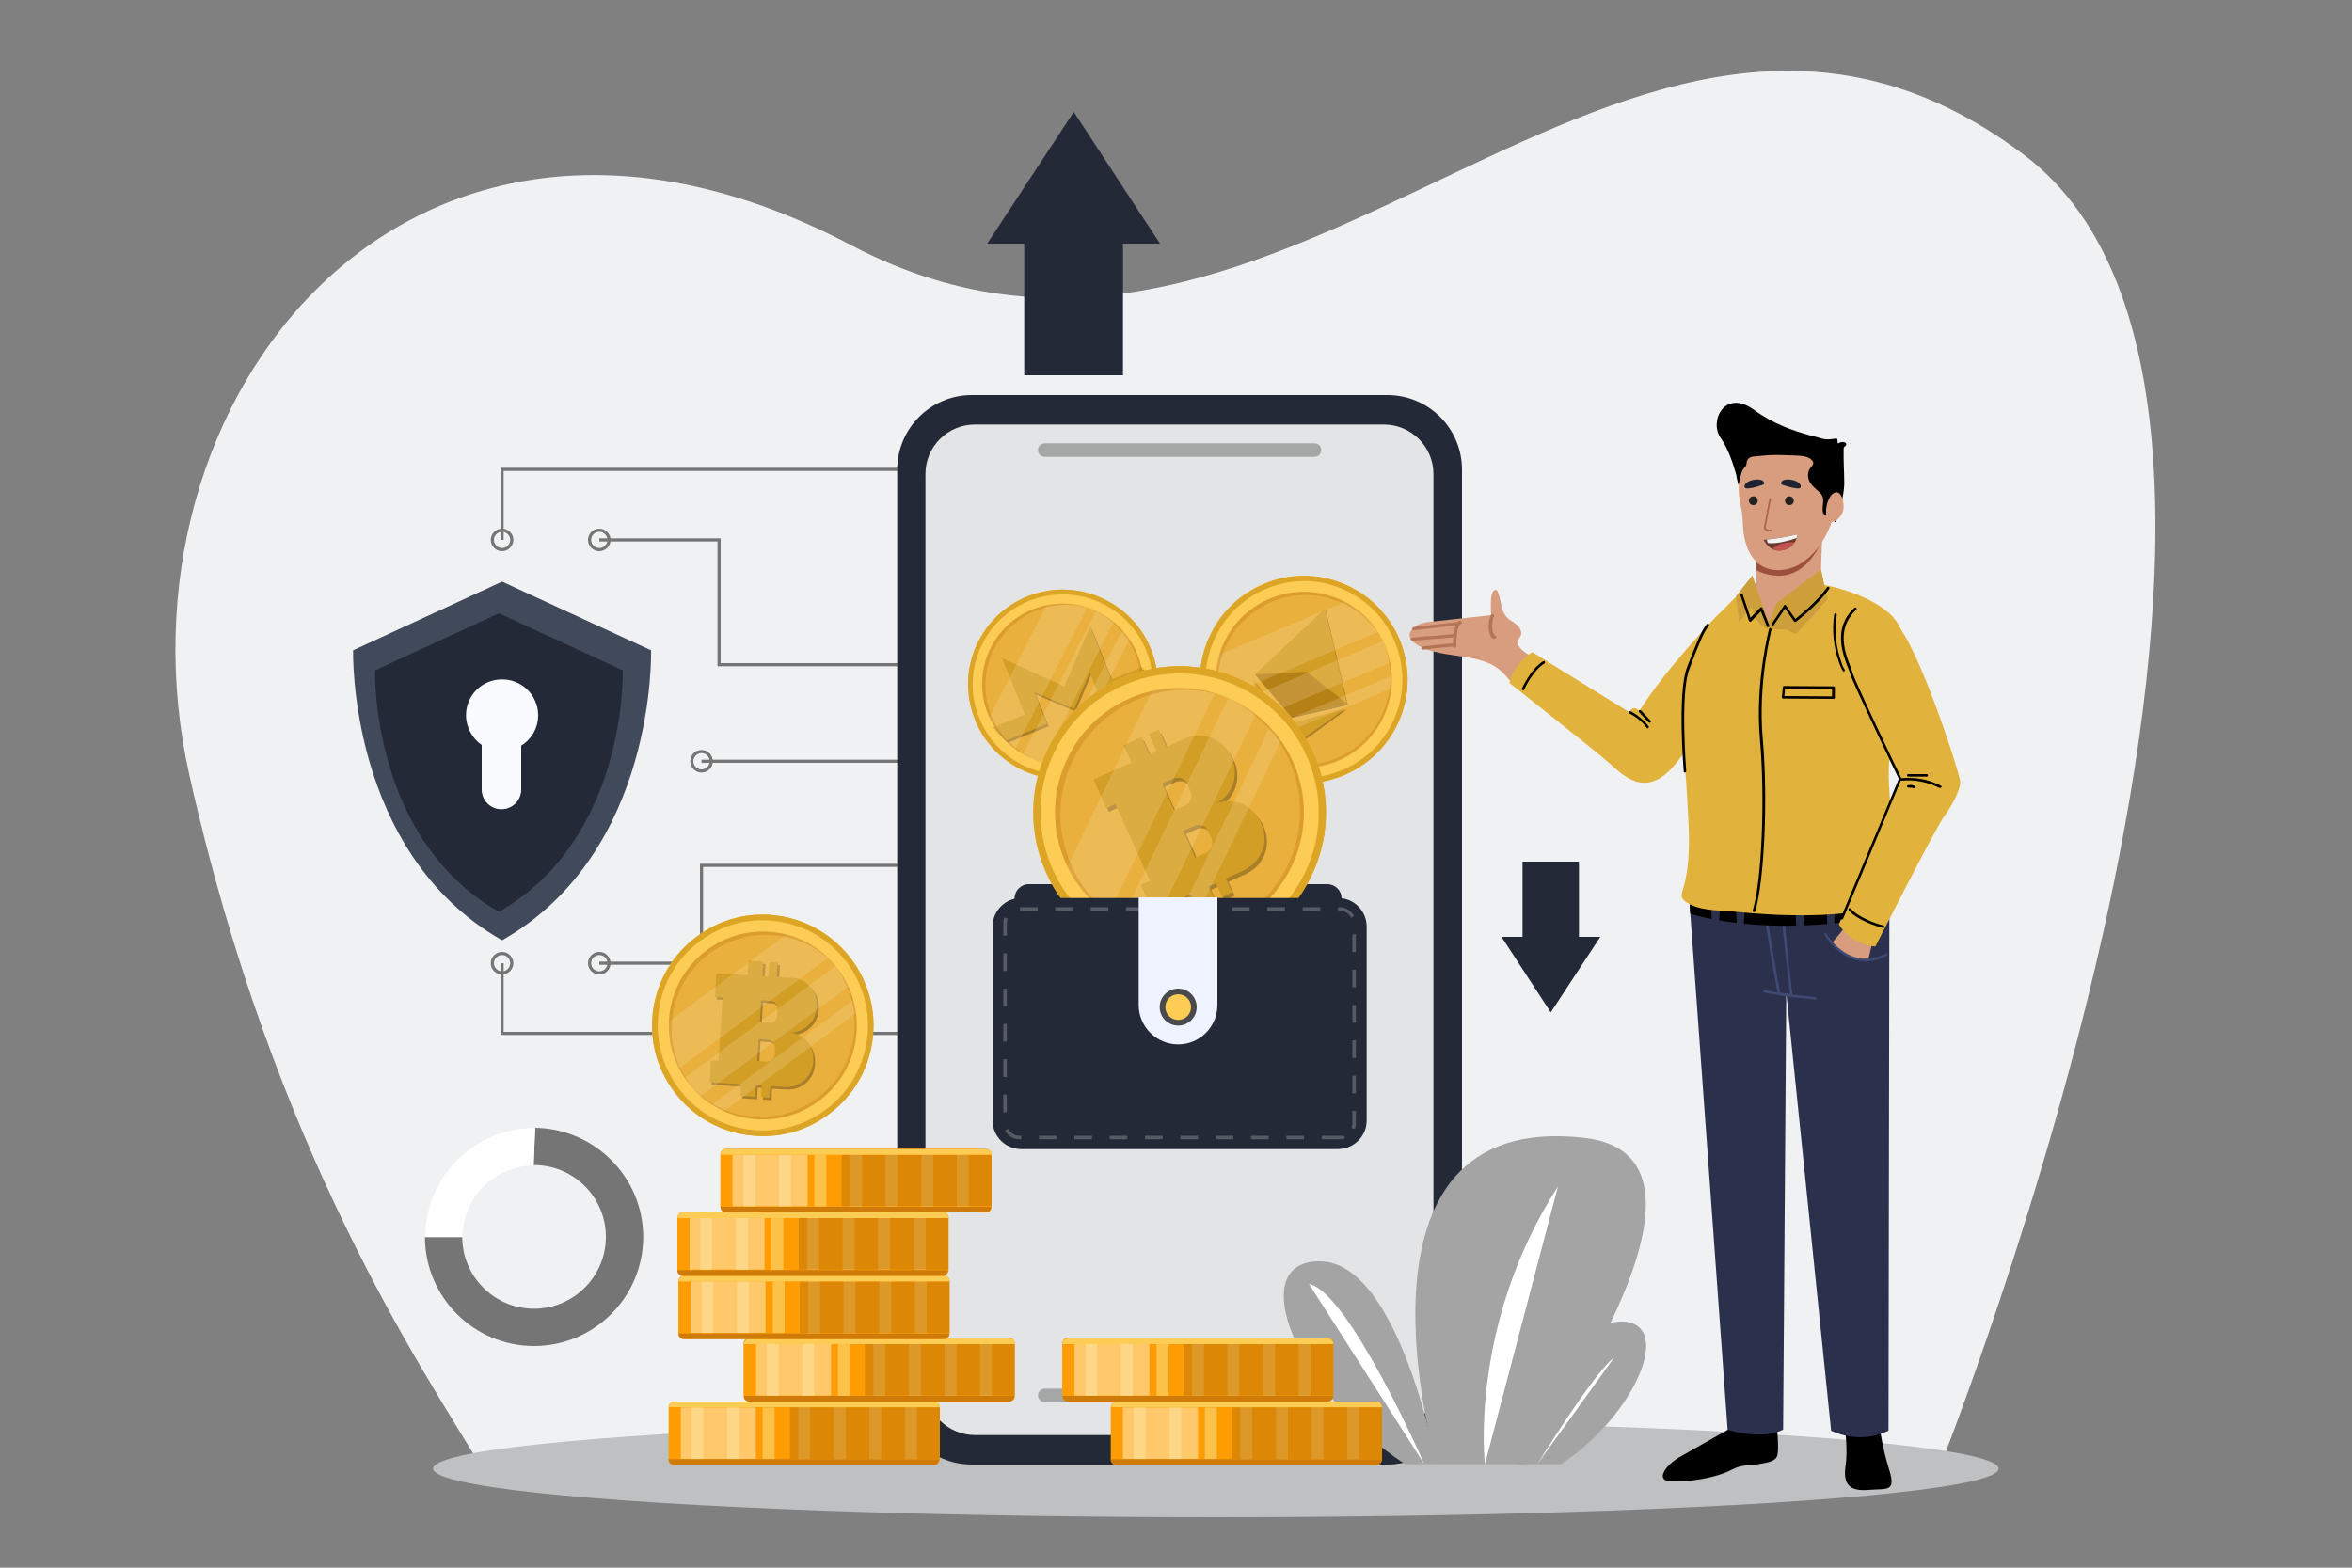 <?xml version="1.0" encoding="utf-8"?>
<!-- Generator: Adobe Illustrator 26.0.3, SVG Export Plug-In . SVG Version: 6.00 Build 0)  -->
<svg version="1.1" id="Layer_1" xmlns="http://www.w3.org/2000/svg" xmlns:xlink="http://www.w3.org/1999/xlink" x="0px" y="0px"
	 viewBox="0 0 750 500" style="enable-background:new 0 0 750 500;" xml:space="preserve">
<rect x="0" y="0" width="750" height="500" fill="#808080" stroke="none"/>
<style type="text/css">
	.st0{fill:#F0F1F2;}
	.st1{fill:#BFC0C1;}
	.st2{fill:#242937;}
	.st3{fill:#757575;}
	.st4{fill:#FFFFFF;}
	.st5{fill:#414A5B;}
	.st6{fill:#FAFBFF;}
	.st7{fill:none;stroke:#757575;stroke-miterlimit:10;}
	.st8{fill:#E3E4E5;}
	.st9{opacity:0.4;fill:#494949;enable-background:new    ;}
	.st10{fill:#FCCC54;}
	.st11{fill:url(#SVGID_1_);}
	.st12{fill:#DDA526;}
	.st13{opacity:0.3;fill:#BC700C;enable-background:new    ;}
	.st14{opacity:0.4;}
	.st15{fill:#493107;}
	.st16{fill:#D29E26;}
	.st17{opacity:0.2;clip-path:url(#SVGID_00000005265216028100452650000002413040260911794305_);}
	.st18{fill:#FFE6B3;}
	.st19{fill:url(#SVGID_00000031898518743142933400000002521592605305798541_);}
	.st20{fill:#B58016;}
	.st21{opacity:0.2;clip-path:url(#SVGID_00000166644585591054467130000002224725159721673857_);}
	.st22{fill:url(#SVGID_00000036936256287970853260000003611573469805443512_);}
	.st23{opacity:0.2;clip-path:url(#SVGID_00000071552741143971243700000006291745525397166509_);}
	.st24{fill:none;stroke:#565A63;stroke-width:1.127;stroke-miterlimit:10;stroke-dasharray:5.634,5.634;}
	.st25{fill:#EEF3FF;}
	.st26{fill:#4A4A4C;}
	.st27{fill:#D89C7E;}
	.st28{fill:#B57457;}
	.st29{fill:#E2B33C;}
	.st30{fill:#2B304D;}
	.st31{fill:#3F4973;}
	.st32{fill:#9C503C;}
	.st33{fill:#232221;}
	.st34{fill:#AA6446;}
	.st35{fill:#693A2D;}
	.st36{fill:#C55353;}
	.st37{fill:#F1F2F2;}
	.st38{fill:#202232;}
	.st39{fill:#CC9F3B;}
	.st40{fill:#A4A4A5;}
	.st41{fill:#FE9C03;}
	.st42{opacity:0.76;}
	.st43{fill:#FACD5D;}
	.st44{opacity:0.49;fill:#BC700C;enable-background:new    ;}
	.st45{opacity:0.5;fill:#FFE6B3;enable-background:new    ;}
	.st46{opacity:0.2;fill:#FFE6B3;enable-background:new    ;}
	.st47{opacity:0.72;fill:#BC700C;enable-background:new    ;}
	.st48{fill:url(#SVGID_00000002371975419138279630000012347609799278514063_);}
	.st49{opacity:0.2;clip-path:url(#SVGID_00000168837934785526306800000012458012255322160563_);}
</style>
<g id="OBJECTS">
	<g>
		<path class="st0" d="M618.1,469.1c0,0,135.6-338.4,27.2-419.8C517.7-46.5,411.7,152,271.4,78.2C131.1,4.3,33.5,127.3,60.4,247.3
			c26.9,120,74.1,188.8,93.9,221.9H618.1z"/>
		<ellipse class="st1" cx="387.7" cy="468.4" rx="249.6" ry="15.5"/>
	</g>
	<g>
		<g>
			<polygon class="st2" points="478.8,298.8 485.5,298.8 485.5,274.8 503.5,274.8 503.5,298.8 510.3,298.8 494.5,322.9 			"/>
		</g>
		<g>
			<polygon class="st2" points="369.9,77.7 358.1,77.7 358.1,119.7 326.6,119.7 326.6,77.7 314.8,77.7 342.4,35.7 			"/>
		</g>
	</g>
	<g>
		<path class="st3" d="M205.1,394.5c0,19.2-15.6,34.8-34.8,34.8c-19.2,0-34.8-15.6-34.8-34.8h11.9c0,12.6,10.2,22.9,22.9,22.9
			c12.6,0,22.9-10.3,22.9-22.9s-10.2-22.9-22.9-22.9c-0.1,0-0.1,0-0.2,0c0.2-4,0.4-8.1,0.5-11.9C189.7,360,205.1,375.5,205.1,394.5z
			"/>
		<path class="st4" d="M170.7,359.8c-0.2,3.8-0.4,7.9-0.5,11.9c-12.6,0.1-22.7,10.3-22.7,22.9h-11.9c0-19.2,15.6-34.8,34.8-34.8
			L170.7,359.8L170.7,359.8z"/>
	</g>
	<g>
		<g>
			<g>
				<g>
					<g>
						<path class="st5" d="M160.1,299.9c-49.3-28.1-47.5-92.5-47.5-92.5l47.5-21.9l47.5,21.9C207.6,207.5,209.5,271.8,160.1,299.9z"
							/>
						<g>
							<path class="st2" d="M159.1,290.8c-41.1-23.4-39.5-77-39.5-77l39.5-18.2l39.5,18.2C198.6,213.8,200.1,267.4,159.1,290.8z"/>
						</g>
						<path class="st6" d="M171.6,228.1c0,4.1-2.1,7.7-5.4,9.7v14c0,3.5-2.8,6.3-6.3,6.3s-6.3-2.8-6.3-6.3v-14.2c-3-2.1-5-5.6-5-9.5
							c0-6.3,5.1-11.4,11.4-11.4C166.4,216.6,171.6,221.8,171.6,228.1z"/>
					</g>
					<g>
						<g>
							<polyline class="st7" points="291.4,149.7 160.1,149.7 160.1,172.2 							"/>
							<path class="st7" d="M163.2,172.2c0,1.7-1.4,3.1-3.1,3.1s-3.1-1.4-3.1-3.1s1.4-3.1,3.1-3.1
								C161.8,169.1,163.2,170.5,163.2,172.2z"/>
							<polyline class="st7" points="291.4,329.6 160.1,329.6 160.1,307.2 							"/>
							<path class="st7" d="M163.2,307.2c0-1.7-1.4-3.1-3.1-3.1s-3.1,1.4-3.1,3.1s1.4,3.1,3.1,3.1
								C161.8,310.3,163.2,308.9,163.2,307.2z"/>
						</g>
						<g>
							<polyline class="st7" points="289.6,212 229.3,212 229.3,172.2 191.1,172.2 							"/>
							<path class="st7" d="M194.2,172.2c0,1.7-1.4,3.1-3.1,3.1s-3.1-1.4-3.1-3.1s1.4-3.1,3.1-3.1
								C192.8,169.1,194.2,170.5,194.2,172.2z"/>
						</g>
						<g>
							<line class="st7" x1="289.6" y1="242.8" x2="223.7" y2="242.8"/>
							<circle class="st7" cx="223.7" cy="242.8" r="3.1"/>
						</g>
						<g>
							<polyline class="st7" points="289.6,276 223.7,276 223.7,307.2 191.1,307.2 							"/>
							<circle class="st7" cx="191.1" cy="307.2" r="3.1"/>
						</g>
					</g>
				</g>
				<g>
					<g>
						<path class="st2" d="M309.9,126h132.5c13.1,0,23.8,10.6,23.8,23.8v293.5c0,13.1-10.6,23.8-23.8,23.8H309.9
							c-13.1,0-23.8-10.6-23.8-23.8V149.8C286.1,136.7,296.7,126,309.9,126z"/>
						<path class="st8" d="M310.9,135.4h130.4c8.7,0,15.8,7.1,15.8,15.8v290.7c0,8.7-7.1,15.8-15.8,15.8H310.9
							c-8.7,0-15.8-7.1-15.8-15.8V151.2C295.1,142.4,302.2,135.4,310.9,135.4z"/>
						<path class="st9" d="M419.1,145.7h-86c-1.2,0-2.1-0.9-2.1-2.1v-0.1c0-1.2,1-2.1,2.1-2.1h86.1c1.2,0,2.1,0.9,2.1,2.1v0.1
							C421.3,144.8,420.3,145.7,419.1,145.7z"/>
						<path class="st9" d="M419.1,447.2h-86c-1.2,0-2.1-1-2.1-2.1v-0.1c0-1.2,1-2.1,2.1-2.1h86.1c1.2,0,2.1,1,2.1,2.1v0.1
							C421.3,446.2,420.3,447.2,419.1,447.2z"/>
					</g>
				</g>
			</g>
			<g>
				<path class="st2" d="M423.2,282h-95.1c-2.6,0-4.6,2.1-4.6,4.6v4.6c0,2.6,2.1,4.6,4.6,4.6h95.1c2.6,0,4.6-2.1,4.6-4.6v-4.6
					C427.8,284,425.8,282,423.2,282z"/>
				<g>
					<path class="st10" d="M329.8,190.3c-0.8,0.2-1.5,0.5-2.2,0.8c-6.5,2.7-11.7,7.5-14.9,13.8c-3.6,7-4.2,15-1.8,22.5
						c2.4,7.5,7.6,13.6,14.6,17.1c7,3.6,15,4.2,22.5,1.8c7.5-2.4,13.6-7.6,17.1-14.6c3.6-7,4.2-15,1.8-22.5
						C361.9,193.7,345.2,185.2,329.8,190.3z"/>
					
						<linearGradient id="SVGID_1_" gradientUnits="userSpaceOnUse" x1="550.981" y1="436.629" x2="611.436" y2="436.629" gradientTransform="matrix(0.885 0.466 0.466 -0.885 -378.761 334.065)">
						<stop  offset="0" style="stop-color:#FCCC54"/>
						<stop  offset="1" style="stop-color:#FE9C03"/>
					</linearGradient>
					<path class="st11" d="M329.6,189.5c-15.9,5.1-24.6,22.2-19.4,38.1c5.1,15.9,22.2,24.6,38.1,19.4c15.9-5.1,24.6-22.2,19.4-38.1
						l0,0l0,0l0,0C362.5,193.1,345.4,184.4,329.6,189.5z M366.9,209.2c2.4,7.5,1.8,15.5-1.8,22.5c-3.6,7-9.6,12.2-17.1,14.6
						c-7.5,2.4-15.5,1.8-22.5-1.8c-7-3.6-12.2-9.7-14.6-17.1s-1.8-15.5,1.8-22.5c3.2-6.3,8.5-11.1,14.9-13.8
						c0.7-0.3,1.5-0.6,2.2-0.8C345.2,185.2,361.9,193.7,366.9,209.2z"/>
					<path class="st12" d="M329.6,189.5c-7.7,2.5-13.9,7.8-17.6,15c-3.7,7.2-4.3,15.4-1.8,23.1s7.8,13.9,15,17.6
						c7.2,3.7,15.4,4.3,23.1,1.8c0.8-0.2,1.5-0.5,2.3-0.8c6.6-2.8,12-7.7,15.3-14.2c3.7-7.2,4.3-15.4,1.8-23.1
						C362.5,193.1,345.4,184.4,329.6,189.5z M366.2,209.4c2.4,7.3,1.8,15.1-1.7,21.9c-3.5,6.8-9.4,11.9-16.7,14.3
						c-7.3,2.4-15.1,1.8-21.9-1.7s-11.9-9.4-14.3-16.7s-1.8-15.1,1.7-21.9c3.1-6.1,8.2-10.9,14.5-13.5c0.7-0.3,1.4-0.6,2.2-0.8
						C345.1,186.1,361.3,194.3,366.2,209.4z"/>
					<path class="st13" d="M363.3,210.3c4.4,13.5-3,28-16.5,32.3c-13.5,4.4-28-3-32.4-16.5s3-28,16.5-32.3
						C344.5,189.5,358.9,196.8,363.3,210.3z"/>
					<g>
						<g class="st14">
							<polygon class="st15" points="317.3,232.7 321.4,236.9 334.4,231.6 330.3,221.5 343,226.9 348,215.1 351.8,224.6 
								365.2,219.1 364.9,213.4 354.9,217.4 348.1,200.5 340,219.6 320.1,210.8 327.4,228.6 							"/>
						</g>
						<g>
							<g>
								<polygon class="st16" points="316.8,232 320.8,236.2 333.9,230.9 329.8,220.8 342.5,226.1 347.5,214.4 351.3,223.9 
									364.6,218.4 364.3,212.7 354.4,216.7 347.6,199.8 339.4,218.9 319.6,210 326.8,227.9 								"/>
							</g>
						</g>
					</g>
					<g>
						<g>
							<defs>
								<path id="SVGID_00000080186322396045112980000012094359034252563130_" d="M363.3,210.3c4.4,13.5-3,28-16.5,32.3
									c-13.5,4.4-28-3-32.4-16.5s3-28,16.5-32.3C344.5,189.5,358.9,196.8,363.3,210.3z"/>
							</defs>
							<clipPath id="SVGID_00000014599684570361598860000010146115506023354784_">
								<use xlink:href="#SVGID_00000080186322396045112980000012094359034252563130_"  style="overflow:visible;"/>
							</clipPath>
							<g style="opacity:0.2;clip-path:url(#SVGID_00000014599684570361598860000010146115506023354784_);">
								
									<rect x="300.8" y="217.2" transform="matrix(0.454 -0.891 0.891 0.454 -10.738 423.423)" class="st18" width="78.8" height="6.6"/>
								
									<rect x="288.4" y="212" transform="matrix(0.454 -0.891 0.891 0.454 -15.262 410.979)" class="st18" width="78.8" height="11.9"/>
								
									<rect x="308.3" y="223.3" transform="matrix(0.454 -0.891 0.891 0.454 -10.653 432.517)" class="st18" width="78.8" height="3.3"/>
							</g>
						</g>
					</g>
					<path class="st13" d="M315.5,226.6c-4.4-13.5,3-28,16.5-32.4c5.8-1.9,11.7-1.6,17,0.4c-5.5-2.4-11.9-2.9-18-0.9
						c-13.5,4.4-20.9,18.9-16.5,32.4c2.5,7.7,8.3,13.4,15.4,16.1C323.3,239.4,317.9,233.9,315.5,226.6z"/>
					<path class="st13" d="M348,194.3c6.6,2.8,12.1,8.3,14.5,15.7c4.4,13.5-3,28-16.5,32.4c-5.8,1.9-11.8,1.6-17.1-0.4
						c5.5,2.3,11.8,2.8,17.9,0.8c13.5-4.4,20.9-18.9,16.5-32.3C360.8,202.6,355,197,348,194.3z"/>
				</g>
				<g>
					<path class="st10" d="M427.9,186.9c-0.8-0.3-1.6-0.6-2.5-0.9c-7.3-2.3-15.1-2-22.2,1c-7.9,3.3-14.1,9.6-17.3,17.5
						c-3.2,8-3.2,16.7,0.2,24.6s9.6,14.1,17.5,17.3c8,3.2,16.7,3.2,24.6-0.2s14.1-9.6,17.3-17.5
						C452.3,212.4,444.4,193.6,427.9,186.9z"/>
					
						<linearGradient id="SVGID_00000103249661058652886130000017396853746614185612_" gradientUnits="userSpaceOnUse" x1="651.388" y1="302.882" x2="717.48" y2="302.882" gradientTransform="matrix(0.954 0.3 0.3 -0.954 -327.961 300.633)">
						<stop  offset="0" style="stop-color:#FCCC54"/>
						<stop  offset="1" style="stop-color:#FE9C03"/>
					</linearGradient>
					<path style="fill:url(#SVGID_00000103249661058652886130000017396853746614185612_);" d="M428.2,186.1
						c-16.9-6.9-36.2,1.3-43.1,18.2c-6.9,16.9,1.3,36.2,18.2,43.1c16.9,6.9,36.2-1.3,43.1-18.2l0,0l0,0l0,0
						C453.3,212.3,445.2,193,428.2,186.1z M445.6,228.8c-3.2,8-9.4,14.2-17.3,17.5c-7.9,3.3-16.7,3.4-24.6,0.2
						c-8-3.2-14.2-9.4-17.5-17.3c-3.3-7.9-3.4-16.7-0.2-24.6s9.4-14.2,17.3-17.5c7.1-3,14.9-3.4,22.2-1c0.8,0.3,1.6,0.6,2.5,0.9
						C444.4,193.6,452.3,212.4,445.6,228.8z"/>
					<path class="st12" d="M428.2,186.1c-8.2-3.3-17.2-3.3-25.3,0.2c-8.1,3.4-14.4,9.8-17.8,18s-3.3,17.2,0.2,25.3s9.8,14.4,18,17.8
						c0.8,0.3,1.7,0.6,2.5,0.9c7.5,2.4,15.5,2,22.8-1.1c8.1-3.4,14.4-9.8,17.8-18C453.3,212.3,445.1,193,428.2,186.1z M444.9,228.5
						c-3.2,7.8-9.1,13.8-16.9,17.1s-16.2,3.3-24,0.2c-7.8-3.2-13.8-9.1-17.1-16.9s-3.3-16.2-0.1-24c3.2-7.8,9.1-13.8,16.9-17.1
						c6.9-2.9,14.5-3.3,21.6-1c0.8,0.2,1.6,0.5,2.4,0.9C443.6,194.2,451.4,212.5,444.9,228.5z"/>
					
						<ellipse transform="matrix(0.81 -0.586 0.586 0.81 -48.079 284.991)" class="st13" cx="415.8" cy="216.7" rx="28.1" ry="28.1"/>
					<g>
						<g class="st14">
							<polygon class="st15" points="422.8,194.6 400.6,215.5 412,228.9 429.8,224.8 							"/>
							<polygon class="st15" points="400.6,215.5 416.9,214.6 429.8,224.8 412,228.9 							"/>
							<polygon class="st15" points="400,217.2 411,231.4 429.3,226.4 407.8,242 							"/>
						</g>
						<g>
							<g>
								<polygon class="st16" points="422.5,194.1 400.2,215.1 411.7,228.4 429.5,224.4 								"/>
								<polygon class="st20" points="400.2,215.1 416.6,214.2 429.5,224.4 411.7,228.4 								"/>
								<polygon class="st16" points="399.7,216.8 410.7,231 429,226 407.4,241.5 								"/>
							</g>
						</g>
					</g>
					<g>
						<g>
							<defs>
								
									<ellipse id="SVGID_00000031181274967358184390000012632200637977592720_" transform="matrix(0.81 -0.586 0.586 0.81 -48.079 284.991)" cx="415.8" cy="216.7" rx="28.1" ry="28.1"/>
							</defs>
							<clipPath id="SVGID_00000049934673945726645040000014184774740704358542_">
								<use xlink:href="#SVGID_00000031181274967358184390000012632200637977592720_"  style="overflow:visible;"/>
							</clipPath>
							<g style="opacity:0.2;clip-path:url(#SVGID_00000049934673945726645040000014184774740704358542_);">
								
									<rect x="372.2" y="215.9" transform="matrix(0.921 -0.389 0.389 0.921 -52.65 178.644)" class="st18" width="86.2" height="7.2"/>
								
									<rect x="363.6" y="202.1" transform="matrix(0.921 -0.389 0.389 0.921 -49.101 174.447)" class="st18" width="86.2" height="13"/>
								
									<rect x="375.3" y="226.7" transform="matrix(0.921 -0.389 0.389 0.921 -55.907 180.548)" class="st18" width="86.2" height="3.6"/>
							</g>
						</g>
					</g>
					<path class="st13" d="M390.4,207.3c5.8-14.4,22.2-21.3,36.6-15.4c6.1,2.5,10.9,6.9,13.9,12.3c-2.9-5.9-7.9-10.8-14.5-13.4
						c-14.4-5.8-30.7,1.1-36.6,15.4c-3.3,8.2-2.5,17.1,1.5,24.3C387.8,223.4,387.2,215.1,390.4,207.3z"/>
					<path class="st13" d="M440.3,203.1c3.6,7,4.2,15.5,1,23.4c-5.8,14.4-22.2,21.3-36.6,15.4c-6.2-2.5-11-7-14-12.4
						c3,5.8,7.9,10.6,14.4,13.2c14.4,5.8,30.7-1.1,36.6-15.4C445.1,219.1,444.3,210.3,440.3,203.1z"/>
				</g>
				<g>
					<path class="st10" d="M361.1,216.2c-1.2,0.4-2.3,0.9-3.4,1.4c-9.9,4.4-17.8,12-22.5,21.9c-5.3,10.9-5.9,23.3-1.9,34.8
						c4,11.5,12.3,20.7,23.2,25.9c11,5.3,23.3,5.9,34.8,1.9c11.5-4,20.7-12.3,25.9-23.2c5.3-11,5.9-23.3,1.9-34.8
						C410.7,220.4,384.7,207.9,361.1,216.2z"/>
					
						<linearGradient id="SVGID_00000002386043046712542920000001987705588581106602_" gradientUnits="userSpaceOnUse" x1="-51.687" y1="303.77" x2="41.698" y2="303.77" gradientTransform="matrix(0.914 -0.405 -0.405 -0.914 503.658 534.901)">
						<stop  offset="0" style="stop-color:#FCCC54"/>
						<stop  offset="1" style="stop-color:#FE9C03"/>
					</linearGradient>
					<path style="fill:url(#SVGID_00000002386043046712542920000001987705588581106602_);" d="M360.7,215.1
						c-24.3,8.5-37.1,35.2-28.6,59.5s35.2,37.1,59.5,28.6s37.1-35.2,28.6-59.5l0,0l0,0l0,0C411.6,219.4,385,206.6,360.7,215.1z
						 M419,244.1c4,11.5,3.3,23.8-1.9,34.8s-14.5,19.2-25.9,23.2c-11.5,4-23.8,3.3-34.8-1.9s-19.2-14.5-23.2-25.9
						s-3.3-23.8,1.9-34.8c4.7-9.8,12.6-17.5,22.5-21.9c1.1-0.5,2.2-0.9,3.4-1.4C384.7,207.9,410.7,220.4,419,244.1z"/>
					<path class="st12" d="M360.7,215.1c-11.8,4.1-21.2,12.6-26.6,23.8c-5.4,11.2-6.1,23.9-2,35.7c4.1,11.8,12.6,21.2,23.8,26.6
						s23.9,6.1,35.7,2c1.2-0.4,2.4-0.9,3.5-1.4c10.1-4.5,18.3-12.4,23.1-22.5c5.4-11.2,6.1-23.9,2-35.7
						C411.6,219.4,385,206.6,360.7,215.1z M418,244.5c3.9,11.2,3.3,23.2-1.9,33.9S402,297.1,390.8,301c-11.2,3.9-23.2,3.3-33.9-1.9
						s-18.7-14.1-22.6-25.3c-3.9-11.2-3.3-23.2,1.9-33.9c4.6-9.6,12.3-17.1,22-21.3c1.1-0.5,2.2-0.9,3.3-1.3
						C384.5,209.2,409.9,221.4,418,244.5z"/>
					<ellipse class="st13" cx="376.1" cy="259.2" rx="39.7" ry="39.7"/>
					<g>
						<g class="st14">
							<path class="st15" d="M393.6,242.9l-0.3-0.6c-2.4-5.4-8.6-7.9-14.1-5.9c-0.2,0.1-0.4,0.2-0.6,0.3l-5.8,2.6l-2.5-5.5l-3.2,1.4
								l2.5,5.5l-2.3,1l-2.5-5.5l-5.7,2.6l2.5,5.5l-12.1,5.4l4.1,9.2l2.9-1.3l11,24.4l-2.9,1.3l3.8,8.5l12.1-5.5l2,4.4l5.7-2.5
								l-2-4.4l2.3-1l2,4.4l3.2-1.5l-2-4.4l5.7-2.6c0.2-0.1,0.5-0.2,0.7-0.4c5.2-2.8,7.4-9.1,4.9-14.5l-0.3-0.6
								c-2.4-5.4-8.6-7.9-14.1-5.9c-0.2,0.1-0.4,0.2-0.6,0.3c0.2-0.1,0.4-0.2,0.6-0.3C393.8,254.7,396,248.4,393.6,242.9z
								 M387.2,268.5c0.8,1.7,0,3.7-1.7,4.5l-3.5,1.5l-3.8-8.5l3.6-1.6c1.7-0.7,3.6,0,4.4,1.7L387.2,268.5z M380.4,253.5
								c0.8,1.7,0,3.7-1.7,4.5l-3.5,1.5l-3.8-8.5l3.6-1.6c1.7-0.7,3.6,0,4.4,1.6L380.4,253.5z"/>
						</g>
						<g>
							<g>
								<path class="st16" d="M392.8,241.8l-0.3-0.6c-2.4-5.4-8.6-7.9-14.1-5.9c-0.2,0.1-0.4,0.2-0.6,0.3l-5.8,2.6l-2.5-5.5
									l-3.2,1.4l2.5,5.5l-2.3,1l-2.5-5.5l-5.7,2.6l2.5,5.5l-12.1,5.4l4.1,9.2l2.9-1.3l11,24.4l-2.9,1.3l3.8,8.5l12.1-5.5l2,4.4
									l5.7-2.5l-2-4.4l2.3-1l2,4.4l3.2-1.5l-2-4.4l5.7-2.6c0.2-0.1,0.5-0.2,0.7-0.4c5.2-2.8,7.4-9.1,4.9-14.5l-0.3-0.6
									c-2.4-5.4-8.6-7.9-14.1-5.9c-0.2,0.1-0.4,0.2-0.6,0.3c0.2-0.1,0.4-0.2,0.6-0.3C393,253.6,395.2,247.3,392.8,241.8z
									 M386.3,267.5c0.8,1.7,0,3.7-1.7,4.5l-3.5,1.5l-3.8-8.5l3.6-1.6c1.7-0.7,3.6,0,4.4,1.7L386.3,267.5z M379.6,252.4
									c0.8,1.7,0,3.7-1.7,4.5l-3.5,1.5l-3.8-8.5l3.6-1.6c1.7-0.7,3.6,0,4.4,1.6L379.6,252.4z"/>
							</g>
						</g>
					</g>
					<g>
						<g>
							<defs>
								<circle id="SVGID_00000077308832808316113900000015532501793872920491_" cx="376.1" cy="259.2" r="39.7"/>
							</defs>
							<clipPath id="SVGID_00000098911548239457605380000005428203283769771180_">
								<use xlink:href="#SVGID_00000077308832808316113900000015532501793872920491_"  style="overflow:visible;"/>
							</clipPath>
							<g style="opacity:0.2;clip-path:url(#SVGID_00000098911548239457605380000005428203283769771180_);">
								
									<rect x="317.3" y="257.4" transform="matrix(0.433 -0.901 0.901 0.433 -22.207 489.771)" class="st18" width="121.7" height="10.2"/>
								
									<rect x="298.1" y="249.9" transform="matrix(0.433 -0.901 0.901 0.433 -30.024 470.442)" class="st18" width="121.7" height="18.4"/>
								
									<rect x="329" y="266.6" transform="matrix(0.433 -0.901 0.901 0.433 -21.57 504.086)" class="st18" width="121.7" height="5.1"/>
							</g>
						</g>
					</g>
					<path class="st13" d="M340.4,272.9c-7.3-20.7,3.6-43.3,24.3-50.6c8.8-3.1,18-2.9,26.2,0c-8.6-3.5-18.5-4-27.9-0.7
						c-20.7,7.3-31.5,29.9-24.3,50.6c4.1,11.8,13.4,20.4,24.3,24.3C352.8,292.5,344.3,284.2,340.4,272.9z"/>
					<path class="st13" d="M389.4,221.8c10.4,4.1,19,12.4,22.9,23.8c7.3,20.7-3.6,43.3-24.3,50.6c-8.9,3.1-18.1,2.9-26.4-0.1
						c8.5,3.4,18.3,3.8,27.6,0.5c20.7-7.3,31.5-29.9,24.3-50.6C409.4,234.2,400.3,225.7,389.4,221.8z"/>
				</g>
				<path class="st2" d="M426.6,366.5H325.6c-5,0-9.1-4.1-9.1-9.1v-61.9c0-5,4.1-9.1,9.1-9.1h101.1c5,0,9.1,4.1,9.1,9.1v61.9
					C435.8,362.4,431.7,366.5,426.6,366.5z"/>
				<g>
					<path class="st24" d="M427.1,362.8H325.1c-2.6,0-4.6-2.1-4.6-4.6v-63.7c0-2.6,2.1-4.6,4.6-4.6h102.1c2.6,0,4.6,2.1,4.6,4.6
						v63.7C431.8,360.8,429.7,362.8,427.1,362.8C427.1,362.8,429.7,362.8,427.1,362.8z"/>
				</g>
				<path class="st25" d="M375.7,333.1L375.7,333.1c-6.9,0-12.6-5.6-12.6-12.6v-34.3h25.1v34.3C388.2,327.5,382.6,333.1,375.7,333.1
					z"/>
				<circle class="st26" cx="375.7" cy="321.2" r="5.9"/>
				<circle class="st10" cx="375.7" cy="321.2" r="4.1"/>
			</g>
		</g>
		<g>
			<g>
				<g>
					<g>
						<path class="st27" d="M484.7,206.6c-0.4-0.5-0.8-1.1-0.8-1.7c0-0.9,0.9-1.6,1.1-2.4c0.3-1.1-0.3-2.2-1.1-3s-1.8-1.3-2.7-2
							c-1.5-1.2-2.4-3.1-2.6-5.1c0-0.4-0.8-3.3-1-3.7c-0.2-0.4-0.6-0.7-1-0.5c-0.2,0.1-0.3,0.3-0.5,0.5c-1,1.5-0.7,5.7-0.6,7.5
							c-6.1,0.7-12.2,1.3-18.3,2c-2.2,0.2-4.5,0.5-6.3,1.9c-0.7,0.6-1.3,1.3-1.4,2.2c-0.1,1.3,0.9,2.4,2,3.1
							c7,4.7,18.5,2.7,25.6,7.4c1.5,1,2.7,2.3,3.8,3.6c1.3,1.5,1.5,1.1,3.1,2.2c1.7,1.1,3.8,1.7,5.6,1c1.1-0.4,2.4-1.5,2.6-2.8
							c0.3-1.5,2.2-3.3,1.2-4.3C491.5,210.3,486.7,209.2,484.7,206.6z"/>
						<path class="st28" d="M450.9,201C450.9,201,450.9,201,450.9,201c3-0.3,5-0.6,7-0.8s4.1-0.5,7-0.8c0.3,0,0.5-0.3,0.5-0.6
							s-0.2-0.5-0.6-0.4c-2.9,0.3-5,0.6-7,0.8c-2,0.2-4.1,0.5-7,0.8c-0.3,0-0.5,0.3-0.5,0.6C450.4,200.9,450.6,201,450.9,201z"/>
						<path class="st28" d="M450.4,204.4C450.5,204.4,450.5,204.4,450.4,204.4c3.5-0.3,5.2-0.5,6.8-0.6c1.7-0.1,3.4-0.2,6.8-0.6
							c0.3,0,0.5-0.3,0.5-0.6s-0.3-0.5-0.6-0.4c-3.4,0.3-5.1,0.5-6.8,0.6c-1.7,0.1-3.4,0.2-6.8,0.6c-0.3,0-0.5,0.3-0.5,0.6
							C450,204.2,450.2,204.4,450.4,204.4z"/>
						<path class="st28" d="M453.7,207.2C453.8,207.2,453.8,207.2,453.7,207.2c1.1-0.1,2.3-0.2,3.5-0.4c2.2-0.2,4.5-0.5,6.5-0.6
							c0.3,0,0.5-0.2,0.5-0.5c0-0.3-0.2-0.5-0.5-0.5c-2,0.1-4.4,0.4-6.6,0.6c-1.2,0.1-2.3,0.3-3.4,0.4c-0.3,0-0.5,0.3-0.5,0.6
							C453.2,207,453.5,207.2,453.7,207.2z"/>
						<path class="st28" d="M463.9,206.6L463.9,206.6c0.3,0,0.5-0.2,0.5-0.5c-0.1-6.6,1.4-7.1,1.4-7.1c0.3,0,0.5-0.3,0.4-0.5
							s-0.3-0.5-0.6-0.5c-0.5,0-2.3,0.8-2.3,8.2C463.4,206.4,463.6,206.6,463.9,206.6z"/>
						<path class="st28" d="M476.6,203.7c0.2,0,0.3-0.1,0.4-0.2c0.1-0.2,0.1-0.6-0.2-0.7c-0.4-0.3-0.7-0.9-0.9-1.7
							c-0.2-1.5-0.1-3.1,0.5-4.5c0.1-0.3,0-0.6-0.3-0.7s-0.5,0-0.7,0.3c-0.7,1.6-0.9,3.4-0.6,5.1c0.2,1.2,0.6,2,1.3,2.4
							C476.4,203.6,476.5,203.7,476.6,203.7z"/>
					</g>
					<path class="st29" d="M546.6,197.4c0,0-15.7,16.2-23.8,29.3c0,0-2.5-2.2-3,0.6L488.6,208c0,0-5.8,3.3-7.3,9.8
						c0,0,27.5,21.7,32,25.7s12.1,12.1,21.9-1c9.8-13.1,25.5-32.8,25.5-32.8s4-7.8-0.5-15.1S546.6,197.4,546.6,197.4z"/>
					<path d="M525.4,232.3c0.1,0,0.2,0,0.2-0.1c0.2-0.1,0.2-0.4,0.1-0.6c-1.6-2-3.6-3.7-5.9-4.8c-0.2-0.1-0.4,0-0.5,0.2
						s0,0.4,0.2,0.5c2.2,1.1,4.1,2.6,5.6,4.6C525.1,232.3,525.2,232.3,525.4,232.3z"/>
					<path d="M526,230.5c0.1,0,0.2,0,0.3-0.1c0.2-0.1,0.2-0.4,0-0.6l-3-3.2c-0.2-0.2-0.4-0.2-0.6,0c-0.2,0.1-0.2,0.4,0,0.6l3,3.2
						C525.8,230.4,525.9,230.5,526,230.5z"/>
					<path d="M485.6,220.2c0.1,0,0.3-0.1,0.4-0.2c0-0.1,2.8-6.2,6.5-8.4c0.2-0.1,0.2-0.4,0.1-0.6c-0.1-0.2-0.4-0.2-0.5-0.1
						c-3.9,2.3-6.7,8.5-6.8,8.7c-0.1,0.2,0,0.4,0.2,0.5C485.5,220.2,485.5,220.2,485.6,220.2z"/>
				</g>
				<path d="M553.8,454.4c0,0-11.3,6.4-18,10.2c-4.8,2.7-8.2,7.7-2.9,7.9s14-1,19.2-3.7c3.6-1.9,5.7-1.2,8.4-1.8
					c2.7-0.5,5.8-0.7,6.3-3s-0.2-9.1-0.2-9.1L553.8,454.4z"/>
				<path d="M588.3,455.4c0,0.5,1,6.6,0.2,12.2c-0.8,5.6,1.1,8.1,7.2,7.6c6.1-0.5,9,0.8,6.7-6.5c-2.3-7.3-3.2-14.7-3.2-14.7
					L588.3,455.4z"/>
				<path class="st30" d="M538.5,284.4L550.9,456c0,0,10.6,3.5,17.7,0l1-139.4l14.3,139.7c0,0,8.7,4.7,18.3,0l0.3-181.1
					C602.5,275.2,545.3,275.5,538.5,284.4z"/>
				<path class="st31" d="M571.2,317.8c0.1,0,0.2,0,0.3-0.1c0.1-0.1,0.1-0.2,0.1-0.3c0-0.2-2.5-20.6-2.4-23.9c0-0.2-0.2-0.4-0.4-0.4
					c-0.2,0-0.4,0.2-0.4,0.4c-0.1,3.1,2,20.2,2.4,23.5l-3.1-0.4c-0.9-3.6-4-22.5-4-23.4c0-0.2-0.1-0.4-0.3-0.4
					c-0.2-0.1-0.4,0-0.5,0.3c-0.2,0.5,3.4,21.6,4.1,24c0,0.2,0.2,0.3,0.3,0.3L571.2,317.8C571.2,317.8,571.2,317.8,571.2,317.8z"/>
				<path d="M538.5,284.4l0.5,7c5.6,1.9,30.8,7.6,63.5,0.1l0-16.2C602.5,275.2,545.3,275.5,538.5,284.4z"/>
				<polygon class="st30" points="545.6,287.9 546,296.4 548,296.3 548.6,287.3 				"/>
				<polygon class="st30" points="582.4,289 582.8,297.5 584.7,297.4 585.3,288.4 				"/>
				<polygon class="st30" points="553.5,288.9 554,297.4 555.9,297.3 556.5,288.3 				"/>
				<polygon class="st30" points="572.5,289.4 572.9,297.8 574.9,297.8 575.5,288.7 				"/>
				<path class="st29" d="M541.4,289.4c3.5,1,7.5,1,11,1.3c5,0.5,10,0.9,15.1,1.1c11.8,0.4,24,0,35.5-3.4c0.2,0,0.3-6.9,0.4-7.5
					c0.5-3.9,0.6-7.9,0.4-11.9c-0.4-8-1.7-16-1.5-24.1c0.3-9.4,2.7-18.6,3.9-27.9c0.6-4.5,1-9.3,0.5-13.9c-0.5-4-3.4-7.2-6.7-9.4
					c-12.4-8.5-38.3-12.4-47.9-1.9c-4.3,4.6-9.6,8.8-11.8,14.8c-2.4,6.6-3.8,12.6-3.8,19.7c-0.1,10,1.1,19.9,1.6,29.9
					c0.5,9,1.2,18.9-1.5,27.6c-0.2,0.7-0.5,1.5-0.3,2.3c0.2,0.8,1,1.4,1.7,1.8C538.8,288.5,540.1,289,541.4,289.4z"/>
				<g>
					<path class="st27" d="M581.1,170.2l-0.8,21.1c0,0,0.8,8.5-12.2,8.3c0,0-8.3-1.1-8.1-9.4l0.3-18.9L581.1,170.2z"/>
					<path class="st32" d="M581,172.4l0.1-2.1l-20.7,1.1c0,0.1-0.1,0.1-0.1,0.1l-0.2,10.4C564.7,184.1,574.5,186.7,581,172.4z"/>
					<path class="st27" d="M584.4,165.6c-1.7,5.3-5,10.8-9.8,13.9c-4.7,3.1-11.3,3.5-15.2-1c-2.2-2.6-3.2-6.1-3.5-9.5
						c-0.2-1.8-0.2-3.6-0.4-5.4c-0.2-1.4-0.6-2.8-0.8-4.2c-0.3-1.8-0.3-3.7-0.2-5.6c0.1-2.1,0.4-4.3,1.2-6.3
						c2.9-7,12.4-7.7,18.6-5.2c8,3.2,12.2,11.6,10.9,20c0,0.1,0,0.2,0,0.3C585,163.6,584.7,164.6,584.4,165.6z"/>
					<path class="st33" d="M569.2,159.7c0,0.8,0.6,1.4,1.4,1.4s1.4-0.6,1.4-1.4s-0.6-1.4-1.4-1.4S569.2,158.9,569.2,159.7z"/>
					<path class="st33" d="M557.7,159.7c0,0.8,0.6,1.4,1.4,1.4s1.4-0.6,1.4-1.4s-0.6-1.4-1.4-1.4S557.7,158.9,557.7,159.7z"/>
					<path class="st34" d="M564.2,169.5c0.2,0,0.4,0,0.5,0c0.2,0,0.3-0.1,0.3-0.3c0-0.1-0.2-0.3-0.3-0.3c-0.3,0-0.7,0.1-1,0
						c-0.2-0.1-0.5-0.2-0.6-0.5c-0.1-0.2,0-0.5,0-0.7l1.6-8.5c0-0.1-0.1-0.3-0.2-0.3c-0.2,0-0.3,0.1-0.3,0.2l-1.6,8.5
						c-0.1,0.3-0.1,0.7,0,1c0.1,0.4,0.5,0.7,1,0.9C563.7,169.5,564,169.5,564.2,169.5z"/>
					<g>
						<path class="st35" d="M562.4,172.2c0,0,6.4-0.6,10.8-1.8c0,0-0.4,4.3-4.7,5.1C564.3,176.4,562.4,172.2,562.4,172.2z"/>
						<path class="st36" d="M572.3,172.9c-0.7,1.1-1.8,2.2-3.8,2.6c-1.3,0.3-2.4,0-3.2-0.4C566.9,173.1,570.7,172.9,572.3,172.9z"/>
						<path class="st37" d="M563.7,173.2l-0.3-1.1c2-0.2,6.5-0.8,9.8-1.7c0,0-0.1,0.5-0.3,1.2C571.2,172.2,566.8,173.6,563.7,173.2z
							"/>
					</g>
					<path class="st38" d="M571.3,155.5c-0.9-0.2-1.8-0.5-2.7-0.8c-0.2-0.1-0.5-0.1-0.6-0.3c-0.2-0.3,0-0.7,0.2-0.9
						c1-1,3.7-0.5,4.8,0.1c0.5,0.2,1.4,1.1,1.2,1.7C574.2,156.2,572,155.6,571.3,155.5z"/>
					<path class="st38" d="M559.2,155.5c0.9-0.2,1.8-0.5,2.7-0.8c0.2-0.1,0.5-0.1,0.6-0.3c0.2-0.3,0-0.7-0.2-0.9
						c-1-1-3.7-0.5-4.8,0.1c-0.5,0.2-1.4,1.1-1.2,1.7C556.4,156.2,558.5,155.6,559.2,155.5z"/>
					<path d="M588.6,142.1c-0.1,0.2-0.3,0.3-0.5,0.4c-0.2,0.2-0.2,0.6-0.2,0.9c-0.1,3.7,0.2,7.4,0.2,11.1c-0.2,4-1.4,7.9-2.6,11.7
						c-0.3,0.8-0.7-0.1-0.9-0.5c-0.2-0.5-0.3-1-0.3-1.6c0-0.1,0-0.3-0.1-0.4c-0.2-0.2-0.5-0.1-0.7,0c-0.2,0.2-0.3,0.4-0.5,0.6
						c-0.4,0.3-0.9,0.1-1.3-0.2c-0.3-0.3-0.5-0.8-0.5-1.2c0-0.4,0-0.8,0-1.2c0.1-1.2,0.4-2.4-0.1-3.5c-0.4-0.8-1.1-1.4-1.7-1.9
						c-1-0.9-2-1.8-2.5-3c-0.5-1.2-0.5-2.7,0.2-3.8c0.4-0.6,1.2-1.2,1.1-1.9c0-0.4-0.3-0.7-0.6-1c-1.2-1.1-3-1.2-4.6-1.3
						c-3.1-0.1-6.3-0.3-9.5-0.1c-1.4,0.1-2.8,0.3-4.2,0.4c-1,0-2.1,0.6-2.3,1.7c-0.1,0.4,0,0.7-0.2,1.1c-0.1,0.3-0.4,0.5-0.6,0.8
						c-0.6,0.6-0.9,1.5-1.1,2.4c-0.3,1-0.5,2.1-0.7,3.1c0,0,0,0,0,0c-0.3-0.6-0.3-1.3-0.5-1.9c-0.1-0.4-0.2-0.8-0.2-1.2
						c-0.9-3.3-2.6-8.5-5-11.9c-3.8-5.3,1.2-15.8,10.6-9c6.4,4.7,13,6.8,17.7,8.1c0.4,0.1,0.8,0.2,1.2,0.3c0.4,0.1,0.7,0.2,1.1,0.3
						c1,0.3,1.9,0.6,2.9,0.7c1,0.1,2.1-0.1,3.1-0.2c0.1,0,0.3-0.1,0.4,0c0.5,0.2,0,1.4,0.5,1.5c0.5-0.3,1-0.5,1.6-0.4
						C588.5,141,589,141.7,588.6,142.1z"/>
					<path class="st27" d="M587.7,163c-0.5,1.6-1.7,2.9-3.1,3.4c-0.3,0.1-0.6,0.1-0.9,0c-2.6-1.4-1.2-7.5,0.7-8.9
						C587.1,155.4,588.4,160.5,587.7,163z"/>
				</g>
				<path class="st39" d="M580.7,181.6l-14.3,10.9l-2.5,6.1l-5.1-15.1l-5.2,6.6l0.9,8.4l3.9-4.8c0,0,1.6,5.4,4.8,6.8l2.3,0.3
					l3.9-0.1l3.2,1.6l10.1-11.1L580.7,181.6z"/>
				<path class="st27" d="M588.3,295.8l-3.9,4.7c0,0,3.1,6.7,11.4,5.3l1.4-5.7L588.3,295.8z"/>
				<path class="st29" d="M588.2,209.2c0,0,12,31.6,17.8,39.1l-19.6,46.5c0,0,3.1,6.2,11.6,7.1c0,0,19.3-38,21.8-41.3
					c2.5-3.3,5.3-8.7,5.3-11.1s-13.6-44.5-20.9-51.1c-7.3-6.7-11.8-4.7-14-3.6C587.9,195.8,583.9,201.4,588.2,209.2z"/>
				<path d="M587.3,293.3c0.2,0,0.3-0.1,0.4-0.2l18.6-44.6c0-0.1,0-0.2,0-0.3c-0.2-0.3-14.8-30.8-15.6-33.7c-0.1-0.4-0.3-1-0.6-1.8
					c-1.7-4.3-4.7-12.2,1.8-18.2c0.2-0.1,0.2-0.4,0-0.6c-0.2-0.2-0.4-0.2-0.6,0c-7,6.4-3.6,15-2,19.1c0.3,0.7,0.5,1.3,0.6,1.7
					c0.8,2.9,14.3,31,15.6,33.7L587,292.7c-0.1,0.2,0,0.4,0.2,0.5C587.2,293.3,587.3,293.3,587.3,293.3z"/>
				<path d="M618.7,251.3c0.1,0,0.3-0.1,0.4-0.2c0.1-0.2,0-0.4-0.2-0.5c-3.8-2-8.2-2.8-12.5-2.4c-0.2,0-0.4,0.2-0.4,0.4
					s0.2,0.4,0.4,0.4c4.1-0.4,8.3,0.4,12,2.3C618.6,251.3,618.7,251.3,618.7,251.3z"/>
				<path d="M608.5,247.7h5.9c0.2,0,0.4-0.2,0.4-0.4s-0.2-0.4-0.4-0.4h-5.9c-0.2,0-0.4,0.2-0.4,0.4
					C608.1,247.5,608.3,247.7,608.5,247.7z"/>
				<path d="M610.4,251.4c0.2,0,0.3-0.1,0.4-0.3c0.1-0.2,0-0.4-0.3-0.5c-0.7-0.2-1.4-0.3-2-0.2c-0.2,0-0.4,0.2-0.4,0.4
					c0,0.2,0.2,0.4,0.4,0.4c0.6,0,1.2,0,1.8,0.2C610.3,251.4,610.4,251.4,610.4,251.4z"/>
				<path d="M587.9,214.2c0.1,0,0.2,0,0.2-0.1c0.2-0.1,0.2-0.4,0.1-0.6c-0.5-0.7-0.8-1.4-1-2.2c-1.8-4.8-2.3-10.1-1.5-15.2
					c0-0.2-0.1-0.4-0.3-0.5c-0.2,0-0.4,0.1-0.5,0.3c-0.8,5.2-0.2,10.6,1.6,15.6c0.3,0.8,0.6,1.6,1.1,2.4
					C587.7,214.1,587.8,214.2,587.9,214.2z"/>
				<path d="M565.3,199.6c0.1,0,0.3-0.1,0.3-0.2l3.6-5.3l2.9,4.1c0.1,0.1,0.2,0.1,0.3,0.2c0.1,0,0.2,0,0.3-0.1
					c0.1-0.1,7.1-5.4,10.6-10.5c0.1-0.2,0.1-0.4-0.1-0.6c-0.2-0.1-0.4-0.1-0.6,0.1c-3,4.4-8.7,9-10.1,10.1l-3-4.3
					c-0.1-0.1-0.2-0.2-0.3-0.2c-0.2,0-0.3,0.1-0.3,0.2l-3.9,5.8c-0.1,0.2-0.1,0.4,0.1,0.6C565.1,199.6,565.2,199.6,565.3,199.6z"/>
				<path d="M563.8,200c0,0,0.1,0,0.2,0c0.2-0.1,0.3-0.3,0.2-0.5l-2.2-5.6c0-0.1-0.2-0.2-0.3-0.2c-0.1,0-0.3,0-0.4,0.1l-3.1,3.2
					l-2.5-7.4c-0.1-0.2-0.3-0.3-0.5-0.2s-0.3,0.3-0.2,0.5l2.7,8.1c0,0.1,0.2,0.2,0.3,0.3c0.1,0,0.3,0,0.4-0.1l3.1-3.2l2,5
					C563.5,199.9,563.7,200,563.8,200z"/>
				<path d="M559.3,290.9c0.2,0,0.3-0.1,0.4-0.3c2.9-9.4,4.1-36.1,2.4-55c-1.6-18.1,2.8-34.7,2.8-34.8c0.1-0.2-0.1-0.4-0.3-0.5
					c-0.2-0.1-0.4,0.1-0.5,0.3c0,0.2-4.5,16.9-2.9,35.1c1.7,18.8,0.6,45.4-2.3,54.7c-0.1,0.2,0,0.4,0.3,0.5
					C559.2,290.9,559.3,290.9,559.3,290.9z"/>
				<path d="M584.6,222.9l-16-0.1c-0.1,0-0.2-0.1-0.3-0.1c-0.1-0.1-0.1-0.2-0.1-0.3l0.3-3.2c0-0.2,0.2-0.4,0.4-0.4l0,0l15.8,0.1
					c0.2,0,0.4,0.2,0.4,0.4v3.2c0,0.1,0,0.2-0.1,0.3C584.8,222.8,584.7,222.9,584.6,222.9L584.6,222.9z M569.2,219.6l-0.2,2.4
					l15.2,0.1v-2.4L569.2,219.6z"/>
				<path d="M537.3,246.4C537.3,246.4,537.3,246.4,537.3,246.4c0.2,0,0.4-0.2,0.4-0.4c0-0.2-2-25,1-32.6l0.4-1.1
					c2.7-7,4.2-10.8,5.8-12.7c0.2-0.2,0.1-0.4,0-0.6c-0.2-0.1-0.4-0.1-0.6,0c-1.7,2-3.1,5.6-6,12.9l-0.4,1.1c-3,7.8-1.1,31.9-1,33
					C536.9,246.3,537.1,246.4,537.3,246.4z"/>
				<path d="M600.5,296c0.2,0,0.3-0.1,0.4-0.3c0.1-0.2-0.1-0.4-0.3-0.5c-7.9-2.2-10.4-5.3-10.4-5.4c-0.1-0.2-0.4-0.2-0.6-0.1
					c-0.2,0.1-0.2,0.4-0.1,0.6C589.6,290.5,592.2,293.7,600.5,296C600.4,296,600.4,296,600.5,296z"/>
				<path class="st31" d="M578.8,318.8c0.2,0,0.4-0.2,0.4-0.4c0-0.2-0.1-0.4-0.4-0.4c-9.6-0.9-16-2.1-16-2.2c-0.2,0-0.4,0.1-0.5,0.3
					s0.1,0.4,0.3,0.5C562.8,316.6,569.1,317.9,578.8,318.8C578.8,318.8,578.8,318.8,578.8,318.8z"/>
				<path class="st31" d="M594.9,306.6c2.1,0,4.3-0.5,6.8-1.8c0.2-0.1,0.3-0.3,0.2-0.5c-0.1-0.2-0.3-0.3-0.5-0.2
					c-5,2.5-9.7,2.2-14-0.9c-3.2-2.3-5-5.4-5-5.5c-0.1-0.2-0.3-0.3-0.5-0.1c-0.2,0.1-0.3,0.4-0.2,0.5
					C581.8,298.2,586.6,306.6,594.9,306.6z"/>
			</g>
		</g>
	</g>
	<g>
		<g>
			<g>
				<path class="st40" d="M483.8,467c0,0,15.1-45,32.8-45.5c17.6-0.4,5.3,29.7-18.9,45.5H483.8z"/>
				<path class="st4" d="M490.2,467c0,0,18.4-29.7,24.5-34"/>
			</g>
			<g>
				<path class="st40" d="M458.1,467h28.2c0,0,72.3-98.1,18.8-104.1C425,353.8,458.1,467,458.1,467z"/>
				<path class="st4" d="M473.5,467c0,0-5.2-44.3,23.3-88.6"/>
			</g>
			<g>
				<path class="st40" d="M458.1,467c0,0-11.9-64.1-36.9-64.7c-25.1-0.6-7.5,42.3,26.9,64.7H458.1z"/>
				<path class="st4" d="M454.2,467c0,0-24.1-55-36.8-57.5"/>
			</g>
		</g>
		<g>
			<g>
				<g>
					<path id="XMLID_113_" class="st41" d="M297.9,467.3H215c-1,0-1.8-0.8-1.8-1.8v-16.7c0-1,0.8-1.8,1.8-1.8h82.9
						c1,0,1.8,0.8,1.8,1.8v16.7C299.6,466.5,298.8,467.3,297.9,467.3z"/>
					<g class="st42">
						<rect id="XMLID_112_" x="220.5" y="448.9" class="st43" width="3.8" height="16.5"/>
						<rect id="XMLID_111_" x="231.9" y="448.9" class="st43" width="3.8" height="16.5"/>
						<rect id="XMLID_110_" x="243.2" y="448.9" class="st43" width="3.8" height="16.5"/>
						<rect id="XMLID_109_" x="254.6" y="448.9" class="st43" width="3.7" height="16.5"/>
						<rect id="XMLID_108_" x="265.9" y="448.9" class="st43" width="3.8" height="16.5"/>
						<rect id="XMLID_107_" x="277.2" y="448.9" class="st43" width="3.8" height="16.5"/>
						<rect id="XMLID_106_" x="288.6" y="448.9" class="st43" width="3.8" height="16.5"/>
					</g>
					<rect id="XMLID_105_" x="251.9" y="448.9" class="st44" width="47.8" height="16.4"/>
					<rect id="XMLID_104_" x="217.1" y="448.9" class="st45" width="23.9" height="16.4"/>
					<rect id="XMLID_103_" x="217.1" y="448.9" class="st46" width="23.9" height="16.4"/>
					<path class="st47" d="M213.2,465.5c0,1,0.8,1.7,1.7,1.7h82.9c1,0,1.7-0.8,1.7-1.7v-0.1h-86.4L213.2,465.5L213.2,465.5z"/>
					<path class="st10" d="M297.9,447H215c-0.9,0-1.7,0.8-1.7,1.7v0.1h86.4v-0.1C299.6,447.8,298.9,447,297.9,447z"/>
				</g>
				<g>
					<path id="XMLID_36_" class="st41" d="M321.8,447h-82.9c-1,0-1.8-0.8-1.8-1.8v-16.7c0-1,0.8-1.8,1.8-1.8h82.9
						c1,0,1.8,0.8,1.8,1.8v16.7C323.6,446.3,322.8,447,321.8,447z"/>
					<g class="st42">
						<rect id="XMLID_35_" x="244.5" y="428.7" class="st43" width="3.8" height="16.5"/>
						<rect id="XMLID_34_" x="255.8" y="428.7" class="st43" width="3.8" height="16.5"/>
						<rect id="XMLID_33_" x="267.2" y="428.7" class="st43" width="3.8" height="16.5"/>
						<rect id="XMLID_32_" x="278.5" y="428.7" class="st43" width="3.8" height="16.5"/>
						<rect id="XMLID_31_" x="289.8" y="428.7" class="st43" width="3.8" height="16.5"/>
						<rect id="XMLID_30_" x="301.2" y="428.7" class="st43" width="3.8" height="16.5"/>
						<rect id="XMLID_29_" x="312.5" y="428.7" class="st43" width="3.8" height="16.5"/>
					</g>
					<rect id="XMLID_28_" x="275.8" y="428.7" class="st44" width="47.8" height="16.4"/>
					<rect id="XMLID_25_" x="241.1" y="428.7" class="st45" width="23.9" height="16.4"/>
					<rect id="XMLID_24_" x="241.1" y="428.7" class="st46" width="23.9" height="16.4"/>
					<path class="st47" d="M237.2,445.3c0,1,0.8,1.7,1.7,1.7h82.9c1,0,1.7-0.8,1.7-1.7v-0.1h-86.4V445.3z"/>
					<path class="st10" d="M321.9,426.9h-82.9c-0.9,0-1.7,0.8-1.7,1.7v0.1h86.4v-0.1C323.6,427.6,322.8,426.9,321.9,426.9z"/>
				</g>
				<g>
					<path id="XMLID_44_" class="st41" d="M438.9,467.3H356c-1,0-1.8-0.8-1.8-1.8v-16.7c0-1,0.8-1.8,1.8-1.8h82.9
						c1,0,1.8,0.8,1.8,1.8v16.7C440.6,466.5,439.8,467.3,438.9,467.3z"/>
					<g class="st42">
						<rect id="XMLID_43_" x="361.5" y="448.9" class="st43" width="3.8" height="16.5"/>
						<rect id="XMLID_42_" x="372.9" y="448.9" class="st43" width="3.8" height="16.5"/>
						<rect id="XMLID_41_" x="384.2" y="448.9" class="st43" width="3.8" height="16.5"/>
						<rect id="XMLID_40_" x="395.5" y="448.9" class="st43" width="3.8" height="16.5"/>
						<rect id="XMLID_39_" x="406.9" y="448.9" class="st43" width="3.8" height="16.5"/>
						<rect id="XMLID_38_" x="418.2" y="448.9" class="st43" width="3.8" height="16.5"/>
						<rect id="XMLID_37_" x="429.6" y="448.9" class="st43" width="3.8" height="16.5"/>
					</g>
					<rect id="XMLID_27_" x="392.9" y="448.9" class="st44" width="47.8" height="16.4"/>
					<rect id="XMLID_26_" x="358.1" y="448.9" class="st45" width="23.9" height="16.4"/>
					<rect id="XMLID_23_" x="358.1" y="448.9" class="st46" width="23.9" height="16.4"/>
					<path class="st47" d="M354.2,465.5c0,1,0.8,1.7,1.7,1.7h82.9c1,0,1.7-0.8,1.7-1.7v-0.1h-86.4V465.5z"/>
					<path class="st10" d="M438.9,447H356c-1,0-1.7,0.8-1.7,1.7v0.1h86.4v-0.1C440.6,447.8,439.8,447,438.9,447z"/>
				</g>
				<g>
					<path id="XMLID_22_" class="st41" d="M423.4,447h-82.9c-1,0-1.8-0.8-1.8-1.8v-16.7c0-1,0.8-1.8,1.8-1.8h82.9
						c1,0,1.8,0.8,1.8,1.8v16.7C425.1,446.3,424.4,447,423.4,447z"/>
					<g class="st42">
						<rect id="XMLID_21_" x="346.1" y="428.7" class="st43" width="3.8" height="16.5"/>
						<rect id="XMLID_20_" x="357.4" y="428.7" class="st43" width="3.8" height="16.5"/>
						<rect id="XMLID_19_" x="368.8" y="428.7" class="st43" width="3.8" height="16.5"/>
						<rect id="XMLID_18_" x="380.1" y="428.7" class="st43" width="3.8" height="16.5"/>
						<rect id="XMLID_17_" x="391.4" y="428.7" class="st43" width="3.8" height="16.5"/>
						<rect id="XMLID_16_" x="402.8" y="428.7" class="st43" width="3.8" height="16.5"/>
						<rect id="XMLID_15_" x="414.1" y="428.7" class="st43" width="3.8" height="16.5"/>
					</g>
					<rect id="XMLID_14_" x="377.4" y="428.7" class="st44" width="47.8" height="16.4"/>
					<rect id="XMLID_13_" x="342.6" y="428.7" class="st45" width="23.9" height="16.4"/>
					<rect id="XMLID_5_" x="342.6" y="428.7" class="st46" width="23.9" height="16.4"/>
					<path class="st47" d="M338.8,445.3c0,1,0.8,1.7,1.7,1.7h82.9c1,0,1.7-0.8,1.7-1.7v-0.1h-86.4V445.3z"/>
					<path class="st10" d="M423.4,426.9h-82.9c-1,0-1.7,0.8-1.7,1.7v0.1h86.4v-0.1C425.1,427.6,424.4,426.9,423.4,426.9z"/>
				</g>
				<g>
					<path id="XMLID_12_" class="st41" d="M301,427.1h-82.9c-1,0-1.8-0.8-1.8-1.8v-16.7c0-1,0.8-1.8,1.8-1.8H301
						c1,0,1.8,0.8,1.8,1.8v16.7C302.8,426.3,302,427.1,301,427.1z"/>
					<g class="st42">
						<rect id="XMLID_11_" x="223.7" y="408.7" class="st43" width="3.8" height="16.5"/>
						<rect id="XMLID_10_" x="235" y="408.7" class="st43" width="3.8" height="16.5"/>
						<rect id="XMLID_9_" x="246.4" y="408.7" class="st43" width="3.8" height="16.5"/>
						<rect id="XMLID_8_" x="257.7" y="408.7" class="st43" width="3.8" height="16.5"/>
						<rect id="XMLID_7_" x="269" y="408.7" class="st43" width="3.8" height="16.5"/>
						<rect id="XMLID_6_" x="280.4" y="408.7" class="st43" width="3.8" height="16.5"/>
						<rect id="XMLID_4_" x="291.7" y="408.7" class="st43" width="3.8" height="16.5"/>
					</g>
					<rect id="XMLID_3_" x="255" y="408.7" class="st44" width="47.8" height="16.4"/>
					<rect id="XMLID_2_" x="220.2" y="408.7" class="st45" width="23.9" height="16.4"/>
					<rect id="XMLID_1_" x="220.2" y="408.7" class="st46" width="23.9" height="16.4"/>
					<path class="st47" d="M216.4,425.4c0,1,0.8,1.7,1.7,1.7H301c1,0,1.7-0.8,1.7-1.7v-0.1h-86.4L216.4,425.4L216.4,425.4z"/>
					<path class="st10" d="M301,406.9h-82.9c-0.9,0-1.7,0.8-1.7,1.7v0.1h86.4v-0.1C302.8,407.7,302,406.9,301,406.9z"/>
				</g>
				<g>
					<path id="XMLID_124_" class="st41" d="M300.7,406.9h-82.9c-1,0-1.8-0.8-1.8-1.8v-16.7c0-1,0.8-1.8,1.8-1.8h82.9
						c1,0,1.8,0.8,1.8,1.8v16.7C302.4,406.1,301.6,406.9,300.7,406.9z"/>
					<g class="st42">
						<rect id="XMLID_123_" x="223.3" y="388.5" class="st43" width="3.8" height="16.5"/>
						<rect id="XMLID_122_" x="234.7" y="388.5" class="st43" width="3.8" height="16.5"/>
						<rect id="XMLID_121_" x="246" y="388.5" class="st43" width="3.8" height="16.5"/>
						<rect id="XMLID_120_" x="257.4" y="388.5" class="st43" width="3.8" height="16.5"/>
						<rect id="XMLID_119_" x="268.7" y="388.5" class="st43" width="3.8" height="16.5"/>
						<rect id="XMLID_118_" x="280" y="388.5" class="st43" width="3.8" height="16.5"/>
						<rect id="XMLID_117_" x="291.4" y="388.5" class="st43" width="3.8" height="16.5"/>
					</g>
					<rect id="XMLID_116_" x="254.7" y="388.5" class="st44" width="47.7" height="16.4"/>
					<rect id="XMLID_115_" x="219.9" y="388.5" class="st45" width="23.9" height="16.4"/>
					<rect id="XMLID_114_" x="219.9" y="388.5" class="st46" width="23.9" height="16.4"/>
					<path class="st47" d="M216,405.2c0,1,0.8,1.7,1.7,1.7h82.9c1,0,1.7-0.8,1.7-1.7v-0.1H216L216,405.2L216,405.2z"/>
					<path class="st10" d="M300.7,386.7h-82.9c-0.9,0-1.7,0.8-1.7,1.7v0.1h86.4v-0.1C302.4,387.5,301.6,386.7,300.7,386.7z"/>
				</g>
				<g>
					<path id="XMLID_138_" class="st41" d="M314.4,386.7h-82.9c-1,0-1.8-0.8-1.8-1.8v-16.7c0-1,0.8-1.8,1.8-1.8h82.9
						c1,0,1.8,0.8,1.8,1.8v16.7C316.1,385.9,315.4,386.7,314.4,386.7z"/>
					<g class="st42">
						<rect id="XMLID_137_" x="237.1" y="368.3" class="st43" width="3.8" height="16.5"/>
						<rect id="XMLID_136_" x="248.4" y="368.3" class="st43" width="3.8" height="16.5"/>
						<rect id="XMLID_135_" x="259.7" y="368.3" class="st43" width="3.8" height="16.5"/>
						<rect id="XMLID_131_" x="271.1" y="368.3" class="st43" width="3.8" height="16.5"/>
						<rect id="XMLID_130_" x="282.4" y="368.3" class="st43" width="3.8" height="16.5"/>
						<rect id="XMLID_129_" x="293.8" y="368.3" class="st43" width="3.8" height="16.5"/>
						<rect id="XMLID_128_" x="305.1" y="368.3" class="st43" width="3.8" height="16.5"/>
					</g>
					<rect id="XMLID_127_" x="268.4" y="368.3" class="st44" width="47.8" height="16.4"/>
					<rect id="XMLID_126_" x="233.6" y="368.3" class="st45" width="23.9" height="16.4"/>
					<rect id="XMLID_125_" x="233.6" y="368.3" class="st46" width="23.9" height="16.4"/>
					<path class="st47" d="M229.8,385c0,1,0.8,1.7,1.7,1.7h82.9c1,0,1.7-0.8,1.7-1.7v-0.1h-86.4L229.8,385L229.8,385z"/>
					<path class="st10" d="M314.4,366.5h-82.9c-0.9,0-1.7,0.8-1.7,1.7v0.1h86.4v-0.1C316.1,367.2,315.4,366.5,314.4,366.5z"/>
				</g>
			</g>
			<g>
				<path class="st10" d="M248.3,293c-0.9-0.1-1.8-0.2-2.8-0.3c-8.1-0.6-16.1,1.8-22.8,6.7c-7.4,5.5-12.2,13.5-13.5,22.6
					c-1.4,9.1,0.9,18.1,6.4,25.5c5.5,7.4,13.5,12.2,22.6,13.5c9.1,1.3,18.1-0.9,25.5-6.4c7.4-5.5,12.2-13.5,13.5-22.6
					C280,313.3,267,295.8,248.3,293z"/>
				
					<linearGradient id="SVGID_00000137100599074336395250000003099162923468322737_" gradientUnits="userSpaceOnUse" x1="449.062" y1="18.416" x2="519.63" y2="18.416" gradientTransform="matrix(0.998 6.810000e-02 6.810000e-02 -0.998 -241.276 312.43)">
					<stop  offset="0" style="stop-color:#FCCC54"/>
					<stop  offset="1" style="stop-color:#FE9C03"/>
				</linearGradient>
				<path style="fill:url(#SVGID_00000137100599074336395250000003099162923468322737_);" d="M248.4,292.1
					c-19.3-2.9-37.2,10.5-40.1,29.7s10.4,37.2,29.7,40.1c19.3,2.9,37.2-10.5,40.1-29.7l0,0l0,0l0,0C281,313,267.7,295,248.4,292.1z
					 M277.2,332.1c-1.4,9.1-6.1,17.1-13.5,22.6s-16.4,7.7-25.5,6.4c-9.1-1.4-17.1-6.1-22.6-13.5s-7.7-16.4-6.4-25.5
					s6.1-17.1,13.5-22.6c6.6-4.9,14.6-7.2,22.8-6.7c0.9,0.1,1.8,0.2,2.8,0.3C267,295.8,280,313.3,277.2,332.1z"/>
				<path class="st12" d="M248.4,292.1c-9.3-1.4-18.6,0.9-26.2,6.6c-7.6,5.6-12.5,13.8-13.9,23.2c-1.4,9.3,0.9,18.6,6.6,26.2
					c5.6,7.6,13.8,12.5,23.2,13.9c0.9,0.1,1.9,0.2,2.8,0.3c8.4,0.6,16.6-1.8,23.4-6.9c7.6-5.6,12.5-13.8,13.9-23.2
					C281,313,267.6,295,248.4,292.1z M276.4,332c-1.3,8.9-6,16.7-13.2,22s-16,7.5-24.9,6.2c-8.9-1.3-16.7-6-22-13.2
					s-7.5-16-6.2-24.9c1.3-8.9,6-16.7,13.2-22c6.5-4.8,14.2-7.1,22.2-6.5c0.9,0.1,1.8,0.2,2.7,0.3
					C266.4,296.6,279.1,313.7,276.4,332z"/>
				<path class="st13" d="M272.9,331.5c-2.4,16.4-17.7,27.7-34.1,25.2c-16.4-2.4-27.7-17.7-25.2-34c2.4-16.4,17.7-27.7,34.1-25.2
					C264,299.8,275.3,315.1,272.9,331.5z"/>
				<g>
					<g class="st14">
						<path class="st15" d="M261.1,322.1l0-0.5c0.3-4.5-3-8.4-7.4-8.9c-0.2,0-0.3,0-0.5,0l-4.8-0.3l0.3-4.6l-2.7-0.2l-0.3,4.6
							l-1.9-0.1l0.3-4.6l-4.7-0.3l-0.3,4.6l-10-0.6l-0.5,7.6l2.4,0.1l-1.3,20.2l-2.4-0.1l-0.4,7l10,0.6l-0.2,3.7l4.7,0.3l0.2-3.7
							l1.9,0.1l-0.2,3.7l2.7,0.2l0.2-3.7l4.7,0.3c0.2,0,0.4,0,0.6,0c4.4,0,8.2-3.5,8.4-8l0-0.5c0.3-4.5-3-8.4-7.4-8.9
							c-0.2,0-0.3,0-0.5,0c0.2,0,0.4,0,0.5,0C257.1,330.1,260.8,326.6,261.1,322.1z M247.7,337c-0.1,1.4-1.3,2.5-2.7,2.4l-2.9-0.2
							l0.4-7l2.9,0.2c1.4,0.1,2.4,1.3,2.3,2.6L247.7,337z M248.5,324.6c-0.1,1.4-1.3,2.5-2.7,2.4l-2.9-0.2l0.4-7l2.9,0.2
							c1.4,0.1,2.4,1.3,2.3,2.6L248.5,324.6z"/>
					</g>
					<g>
						<g>
							<path class="st16" d="M260.4,321.3l0-0.5c0.3-4.5-3-8.4-7.4-8.9c-0.2,0-0.3,0-0.5,0l-4.8-0.3l0.3-4.6l-2.7-0.2l-0.3,4.6
								l-1.9-0.1l0.3-4.6l-4.7-0.3l-0.3,4.6l-10-0.6L228,318l2.4,0.1l-1.3,20.2l-2.4-0.1l-0.4,7l10,0.6l-0.2,3.7l4.7,0.3l0.2-3.7
								l1.9,0.1l-0.2,3.7l2.7,0.2l0.2-3.7l4.7,0.3c0.2,0,0.4,0,0.6,0c4.4,0,8.2-3.5,8.4-8l0-0.5c0.3-4.5-3-8.4-7.4-8.9
								c-0.2,0-0.3,0-0.5,0c0.2,0,0.4,0,0.5,0C256.5,329.3,260.2,325.8,260.4,321.3z M247.1,336.2c-0.1,1.4-1.3,2.5-2.7,2.4
								l-2.9-0.2l0.4-7l2.9,0.2c1.4,0.1,2.4,1.3,2.3,2.6L247.1,336.2z M247.9,323.8c-0.1,1.4-1.3,2.5-2.7,2.4l-2.9-0.2l0.4-7
								l2.9,0.2c1.4,0.1,2.4,1.3,2.3,2.6L247.9,323.8z"/>
						</g>
					</g>
				</g>
				<g>
					<g>
						<defs>
							<path id="SVGID_00000174592953661309478480000016443200981730512560_" d="M272.9,331.5c-2.4,16.4-17.7,27.7-34.1,25.2
								c-16.4-2.4-27.7-17.7-25.2-34c2.4-16.4,17.7-27.7,34.1-25.2C264,299.8,275.3,315.1,272.9,331.5z"/>
						</defs>
						<clipPath id="SVGID_00000109017707862681828310000013650019647753254844_">
							<use xlink:href="#SVGID_00000174592953661309478480000016443200981730512560_"  style="overflow:visible;"/>
						</clipPath>
						<g style="opacity:0.2;clip-path:url(#SVGID_00000109017707862681828310000013650019647753254844_);">
							
								<rect x="197.5" y="326.2" transform="matrix(0.803 -0.596 0.596 0.803 -148.697 209.977)" class="st18" width="92" height="7.7"/>
							
								<rect x="185.7" y="314" transform="matrix(0.803 -0.596 0.596 0.803 -145.565 201.152)" class="st18" width="92" height="13.9"/>
							
								<rect x="202.9" y="336.7" transform="matrix(0.803 -0.596 0.596 0.803 -152.722 214.926)" class="st18" width="92" height="3.9"/>
						</g>
					</g>
				</g>
				<path class="st13" d="M214.5,323.7c2.4-16.4,17.7-27.7,34.1-25.2c7,1,13.1,4.4,17.5,9.2c-4.5-5.4-10.9-9.2-18.4-10.3
					c-16.4-2.4-31.6,8.9-34.1,25.2c-1.4,9.4,1.7,18.4,7.7,24.8C215.9,341.1,213.1,332.5,214.5,323.7z"/>
				<path class="st13" d="M265.2,306.7c5.5,6.4,8.3,15,7,24c-2.4,16.4-17.7,27.7-34.1,25.2c-7.1-1-13.1-4.5-17.6-9.3
					c4.5,5.3,10.9,9,18.3,10.1c16.4,2.4,31.6-8.9,34.1-25.2C274.2,322.1,271.2,313.2,265.2,306.7z"/>
			</g>
		</g>
	</g>
</g>
</svg>
